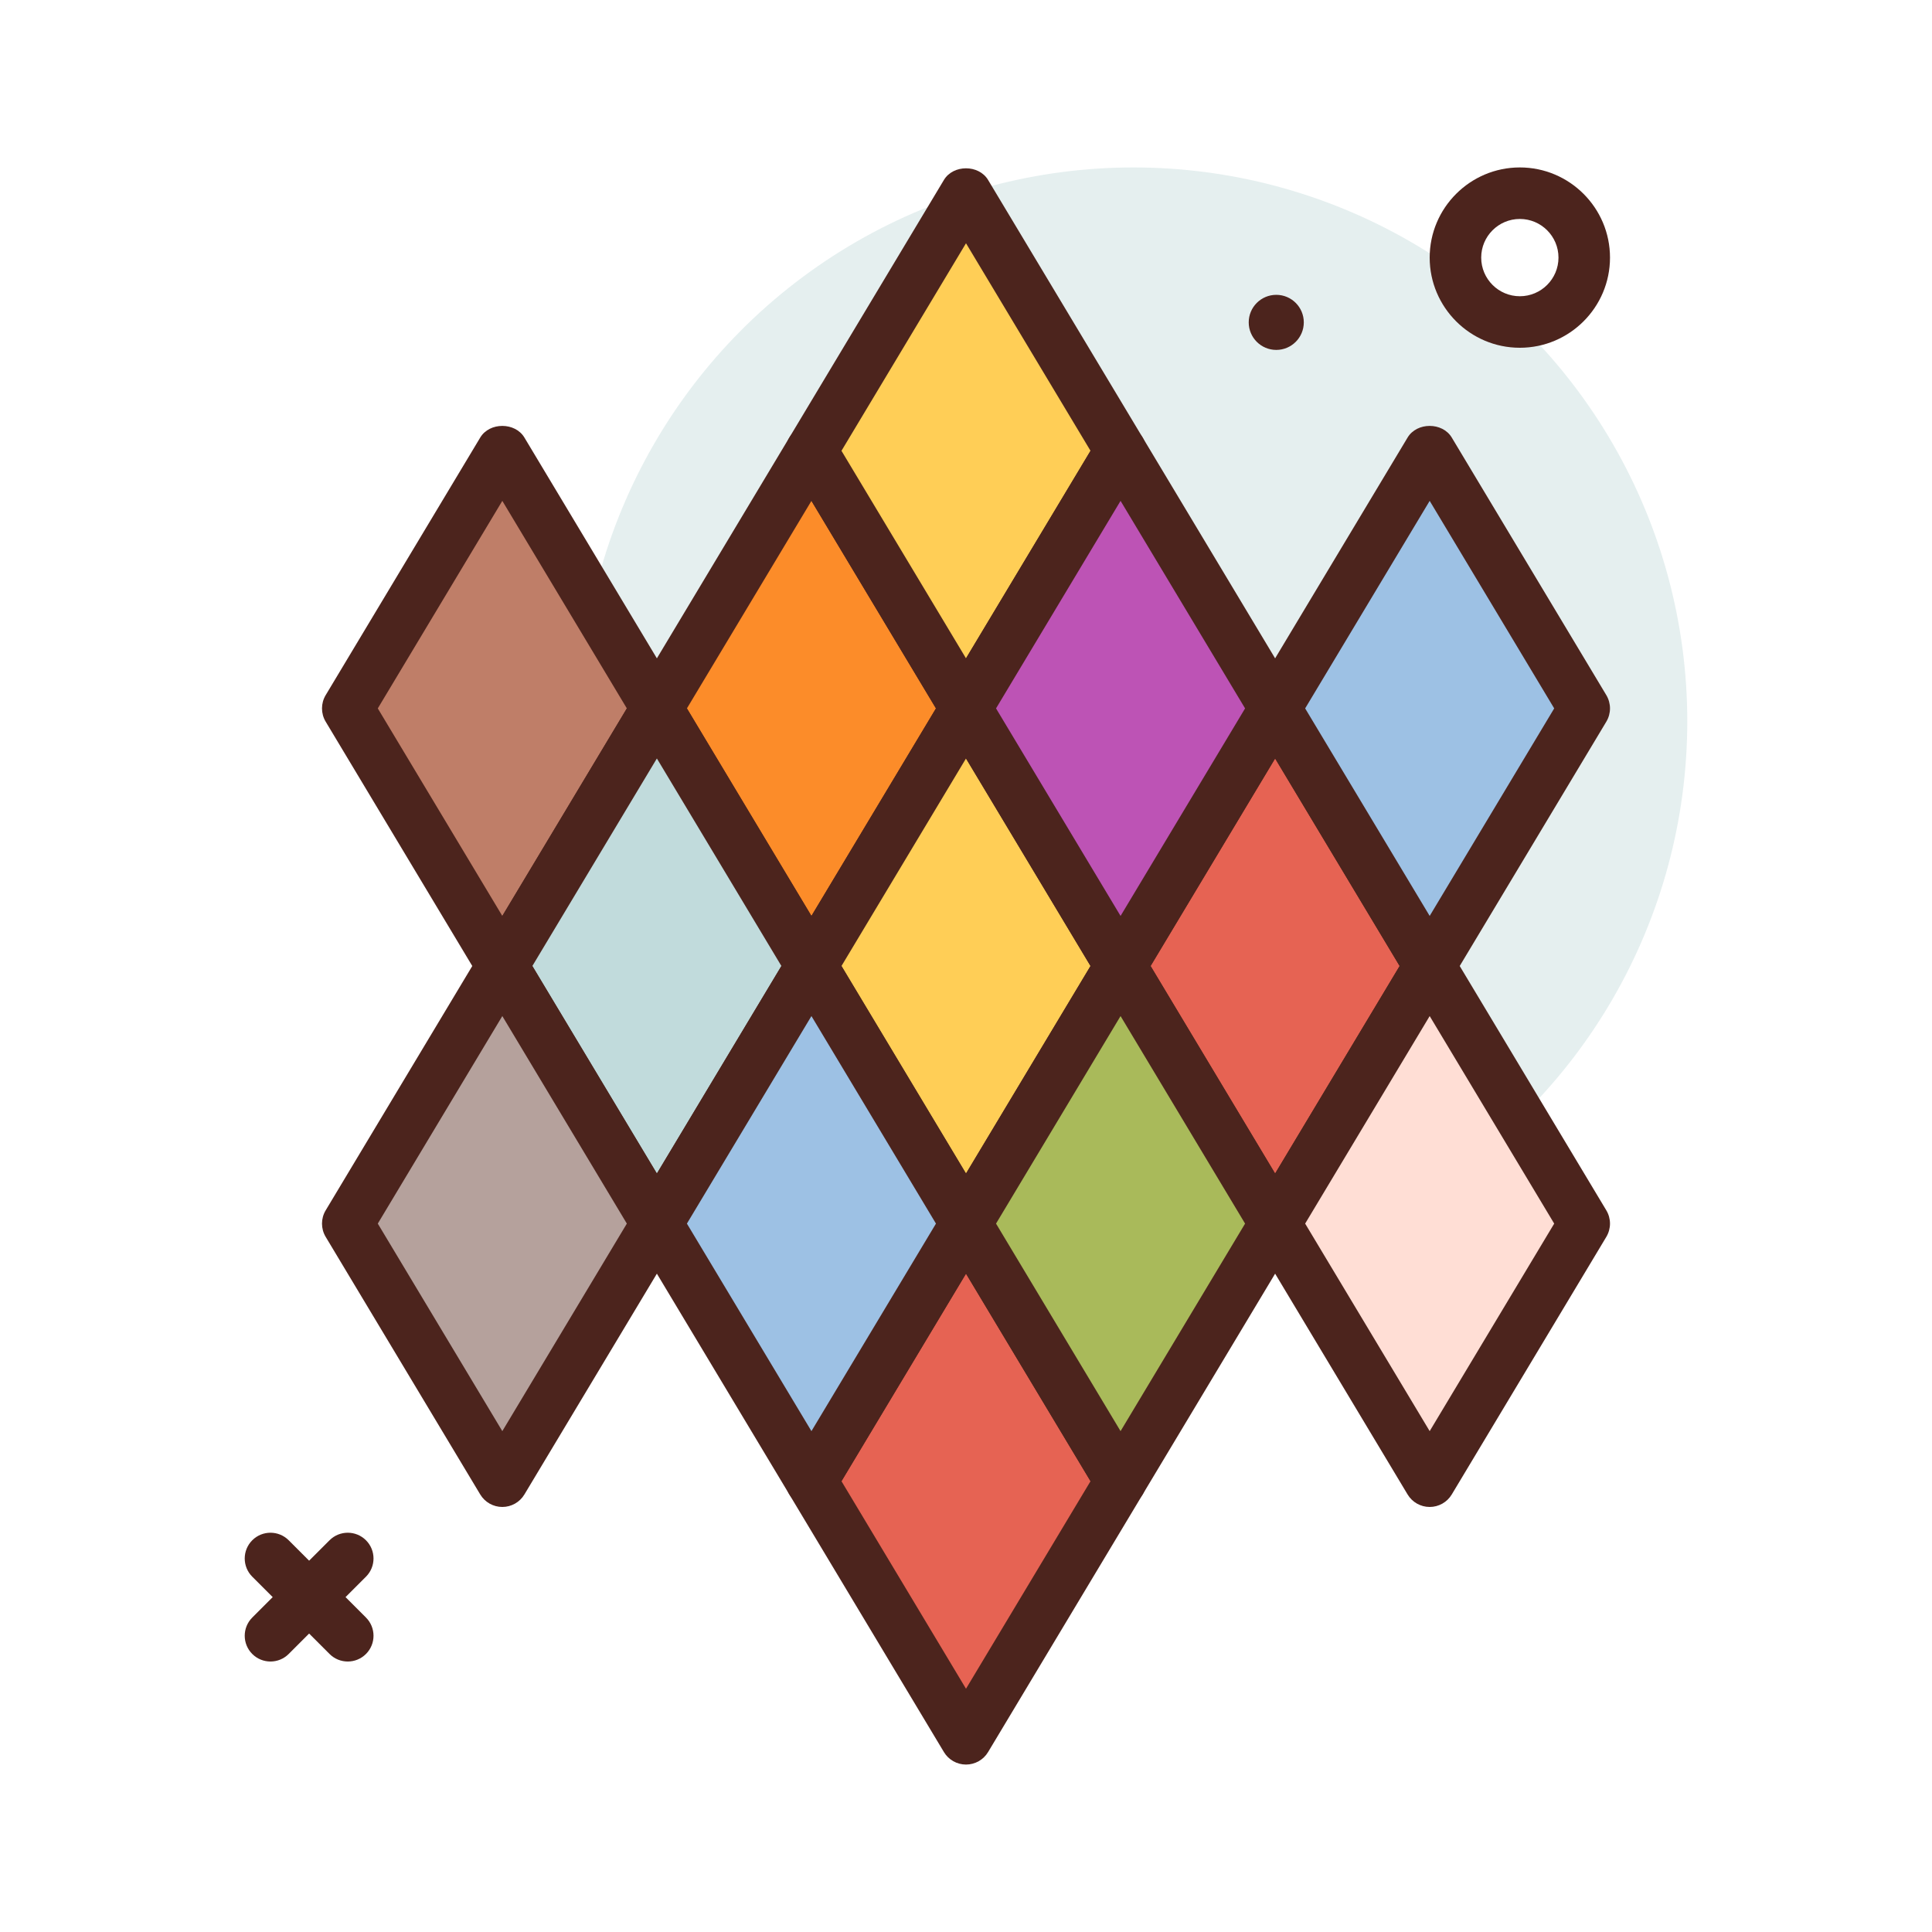 <svg id="stained-glass" enable-background="new 0 0 300 300" height="512" viewBox="0 0 300 300" width="512" xmlns="http://www.w3.org/2000/svg"><g><circle cx="176" cy="112" fill="#e5efef" r="86"/><g fill="#4c241d"><circle cx="198.177" cy="50.058" r="4.276"/><path d="m236 54c-7.719 0-14-6.281-14-14s6.281-14 14-14 14 6.281 14 14-6.281 14-14 14zm0-20c-3.309 0-6 2.691-6 6s2.691 6 6 6 6-2.691 6-6-2.691-6-6-6z"/><path d="m54 258c-1.023 0-2.047-.391-2.828-1.172l-12-12c-1.562-1.562-1.562-4.094 0-5.656s4.094-1.562 5.656 0l12 12c1.562 1.562 1.562 4.094 0 5.656-.781.781-1.805 1.172-2.828 1.172z"/><path d="m42 258c-1.023 0-2.047-.391-2.828-1.172-1.562-1.562-1.562-4.094 0-5.656l12-12c1.562-1.562 4.094-1.562 5.656 0s1.562 4.094 0 5.656l-12 12c-.781.781-1.805 1.172-2.828 1.172z"/></g><g><path d="m78 150 24-40-24-40-24 40z" fill="#bf7e68"/><path d="m78 154c-1.404 0-2.707-.736-3.43-1.941l-24-40c-.76-1.268-.76-2.85 0-4.117l24-40c1.445-2.41 5.414-2.41 6.859 0l24 40c.76 1.268.76 2.85 0 4.117l-24 40c-.722 1.205-2.025 1.941-3.429 1.941zm-19.336-44 19.336 32.225 19.336-32.225-19.336-32.225z" fill="#4c241d"/></g><g><path d="m126 150 24-40-24-40-24 40z" fill="#fc8c29"/><path d="m126 154c-1.404 0-2.707-.736-3.43-1.941l-24-40c-.76-1.268-.76-2.85 0-4.117l24-40c1.445-2.41 5.414-2.41 6.859 0l24 40c.76 1.268.76 2.85 0 4.117l-24 40c-.722 1.205-2.025 1.941-3.429 1.941zm-19.336-44 19.336 32.225 19.336-32.225-19.336-32.225z" fill="#4c241d"/></g><g><path d="m150 190 24-40-24-40-24 40z" fill="#ffce56"/><path d="m150 194c-1.404 0-2.707-.736-3.43-1.941l-24-40c-.76-1.268-.76-2.85 0-4.117l24-40c1.445-2.41 5.414-2.41 6.859 0l24 40c.76 1.268.76 2.85 0 4.117l-24 40c-.722 1.205-2.025 1.941-3.429 1.941zm-19.336-44 19.336 32.225 19.336-32.225-19.336-32.225z" fill="#4c241d"/></g><g><path d="m150 110 24-40-24-40-24 40z" fill="#ffce56"/><path d="m150 114c-1.404 0-2.707-.736-3.43-1.941l-24-40c-.76-1.268-.76-2.85 0-4.117l24-40c1.445-2.41 5.414-2.41 6.859 0l24 40c.76 1.268.76 2.85 0 4.117l-24 40c-.722 1.205-2.025 1.941-3.429 1.941zm-19.336-44 19.336 32.225 19.336-32.225-19.336-32.225z" fill="#4c241d"/></g><g><path d="m198 190 24-40-24-40-24 40z" fill="#e66353"/><path d="m198 194c-1.404 0-2.707-.736-3.43-1.941l-24-40c-.76-1.268-.76-2.85 0-4.117l24-40c1.445-2.41 5.414-2.41 6.859 0l24 40c.76 1.268.76 2.85 0 4.117l-24 40c-.722 1.205-2.025 1.941-3.429 1.941zm-19.336-44 19.336 32.225 19.336-32.225-19.336-32.225z" fill="#4c241d"/></g><g><path d="m150 270 24-40-24-40-24 40z" fill="#e66353"/><path d="m150 274c-1.404 0-2.707-.736-3.43-1.941l-24-40c-.76-1.268-.76-2.85 0-4.117l24-40c1.445-2.41 5.414-2.41 6.859 0l24 40c.76 1.268.76 2.85 0 4.117l-24 40c-.722 1.205-2.025 1.941-3.429 1.941zm-19.336-44 19.336 32.225 19.336-32.225-19.336-32.225z" fill="#4c241d"/></g><g><path d="m102 190 24-40-24-40-24 40z" fill="#c1dbdc"/><path d="m102 194c-1.404 0-2.707-.736-3.43-1.941l-24-40c-.76-1.268-.76-2.85 0-4.117l24-40c1.445-2.41 5.414-2.41 6.859 0l24 40c.76 1.268.76 2.85 0 4.117l-24 40c-.722 1.205-2.025 1.941-3.429 1.941zm-19.336-44 19.336 32.225 19.336-32.225-19.336-32.225z" fill="#4c241d"/></g><g><path d="m174 150 24-40-24-40-24 40z" fill="#bd53b5"/><path d="m174 154c-1.404 0-2.707-.736-3.43-1.941l-24-40c-.76-1.268-.76-2.85 0-4.117l24-40c1.445-2.41 5.414-2.41 6.859 0l24 40c.76 1.268.76 2.85 0 4.117l-24 40c-.722 1.205-2.025 1.941-3.429 1.941zm-19.336-44 19.336 32.225 19.336-32.225-19.336-32.225z" fill="#4c241d"/></g><g><path d="m78 230 24-40-24-40-24 40z" fill="#b5a19c"/><path d="m78 234c-1.404 0-2.707-.736-3.43-1.941l-24-40c-.76-1.268-.76-2.85 0-4.117l24-40c1.445-2.41 5.414-2.41 6.859 0l24 40c.76 1.268.76 2.85 0 4.117l-24 40c-.722 1.205-2.025 1.941-3.429 1.941zm-19.336-44 19.336 32.225 19.336-32.225-19.336-32.225z" fill="#4c241d"/></g><g><path d="m126 230 24-40-24-40-24 40z" fill="#9dc1e4"/><path d="m126 234c-1.404 0-2.707-.736-3.43-1.941l-24-40c-.76-1.268-.76-2.85 0-4.117l24-40c1.445-2.41 5.414-2.41 6.859 0l24 40c.76 1.268.76 2.85 0 4.117l-24 40c-.722 1.205-2.025 1.941-3.429 1.941zm-19.336-44 19.336 32.225 19.336-32.225-19.336-32.225z" fill="#4c241d"/></g><g><path d="m174 230 24-40-24-40-24 40z" fill="#a9ba5a"/><path d="m174 234c-1.404 0-2.707-.736-3.43-1.941l-24-40c-.76-1.268-.76-2.85 0-4.117l24-40c1.445-2.41 5.414-2.41 6.859 0l24 40c.76 1.268.76 2.85 0 4.117l-24 40c-.722 1.205-2.025 1.941-3.429 1.941zm-19.336-44 19.336 32.225 19.336-32.225-19.336-32.225z" fill="#4c241d"/></g><g><path d="m222 150 24-40-24-40-24 40z" fill="#9dc1e4"/><path d="m222 154c-1.404 0-2.707-.736-3.43-1.941l-24-40c-.76-1.268-.76-2.85 0-4.117l24-40c1.445-2.41 5.414-2.41 6.859 0l24 40c.76 1.268.76 2.85 0 4.117l-24 40c-.722 1.205-2.025 1.941-3.429 1.941zm-19.336-44 19.336 32.225 19.336-32.225-19.336-32.225z" fill="#4c241d"/></g><g><path d="m222 230 24-40-24-40-24 40z" fill="#ffded5"/><path d="m222 234c-1.404 0-2.707-.736-3.43-1.941l-24-40c-.76-1.268-.76-2.85 0-4.117l24-40c1.445-2.41 5.414-2.41 6.859 0l24 40c.76 1.268.76 2.85 0 4.117l-24 40c-.722 1.205-2.025 1.941-3.429 1.941zm-19.336-44 19.336 32.225 19.336-32.225-19.336-32.225z" fill="#4c241d"/></g></g></svg>
